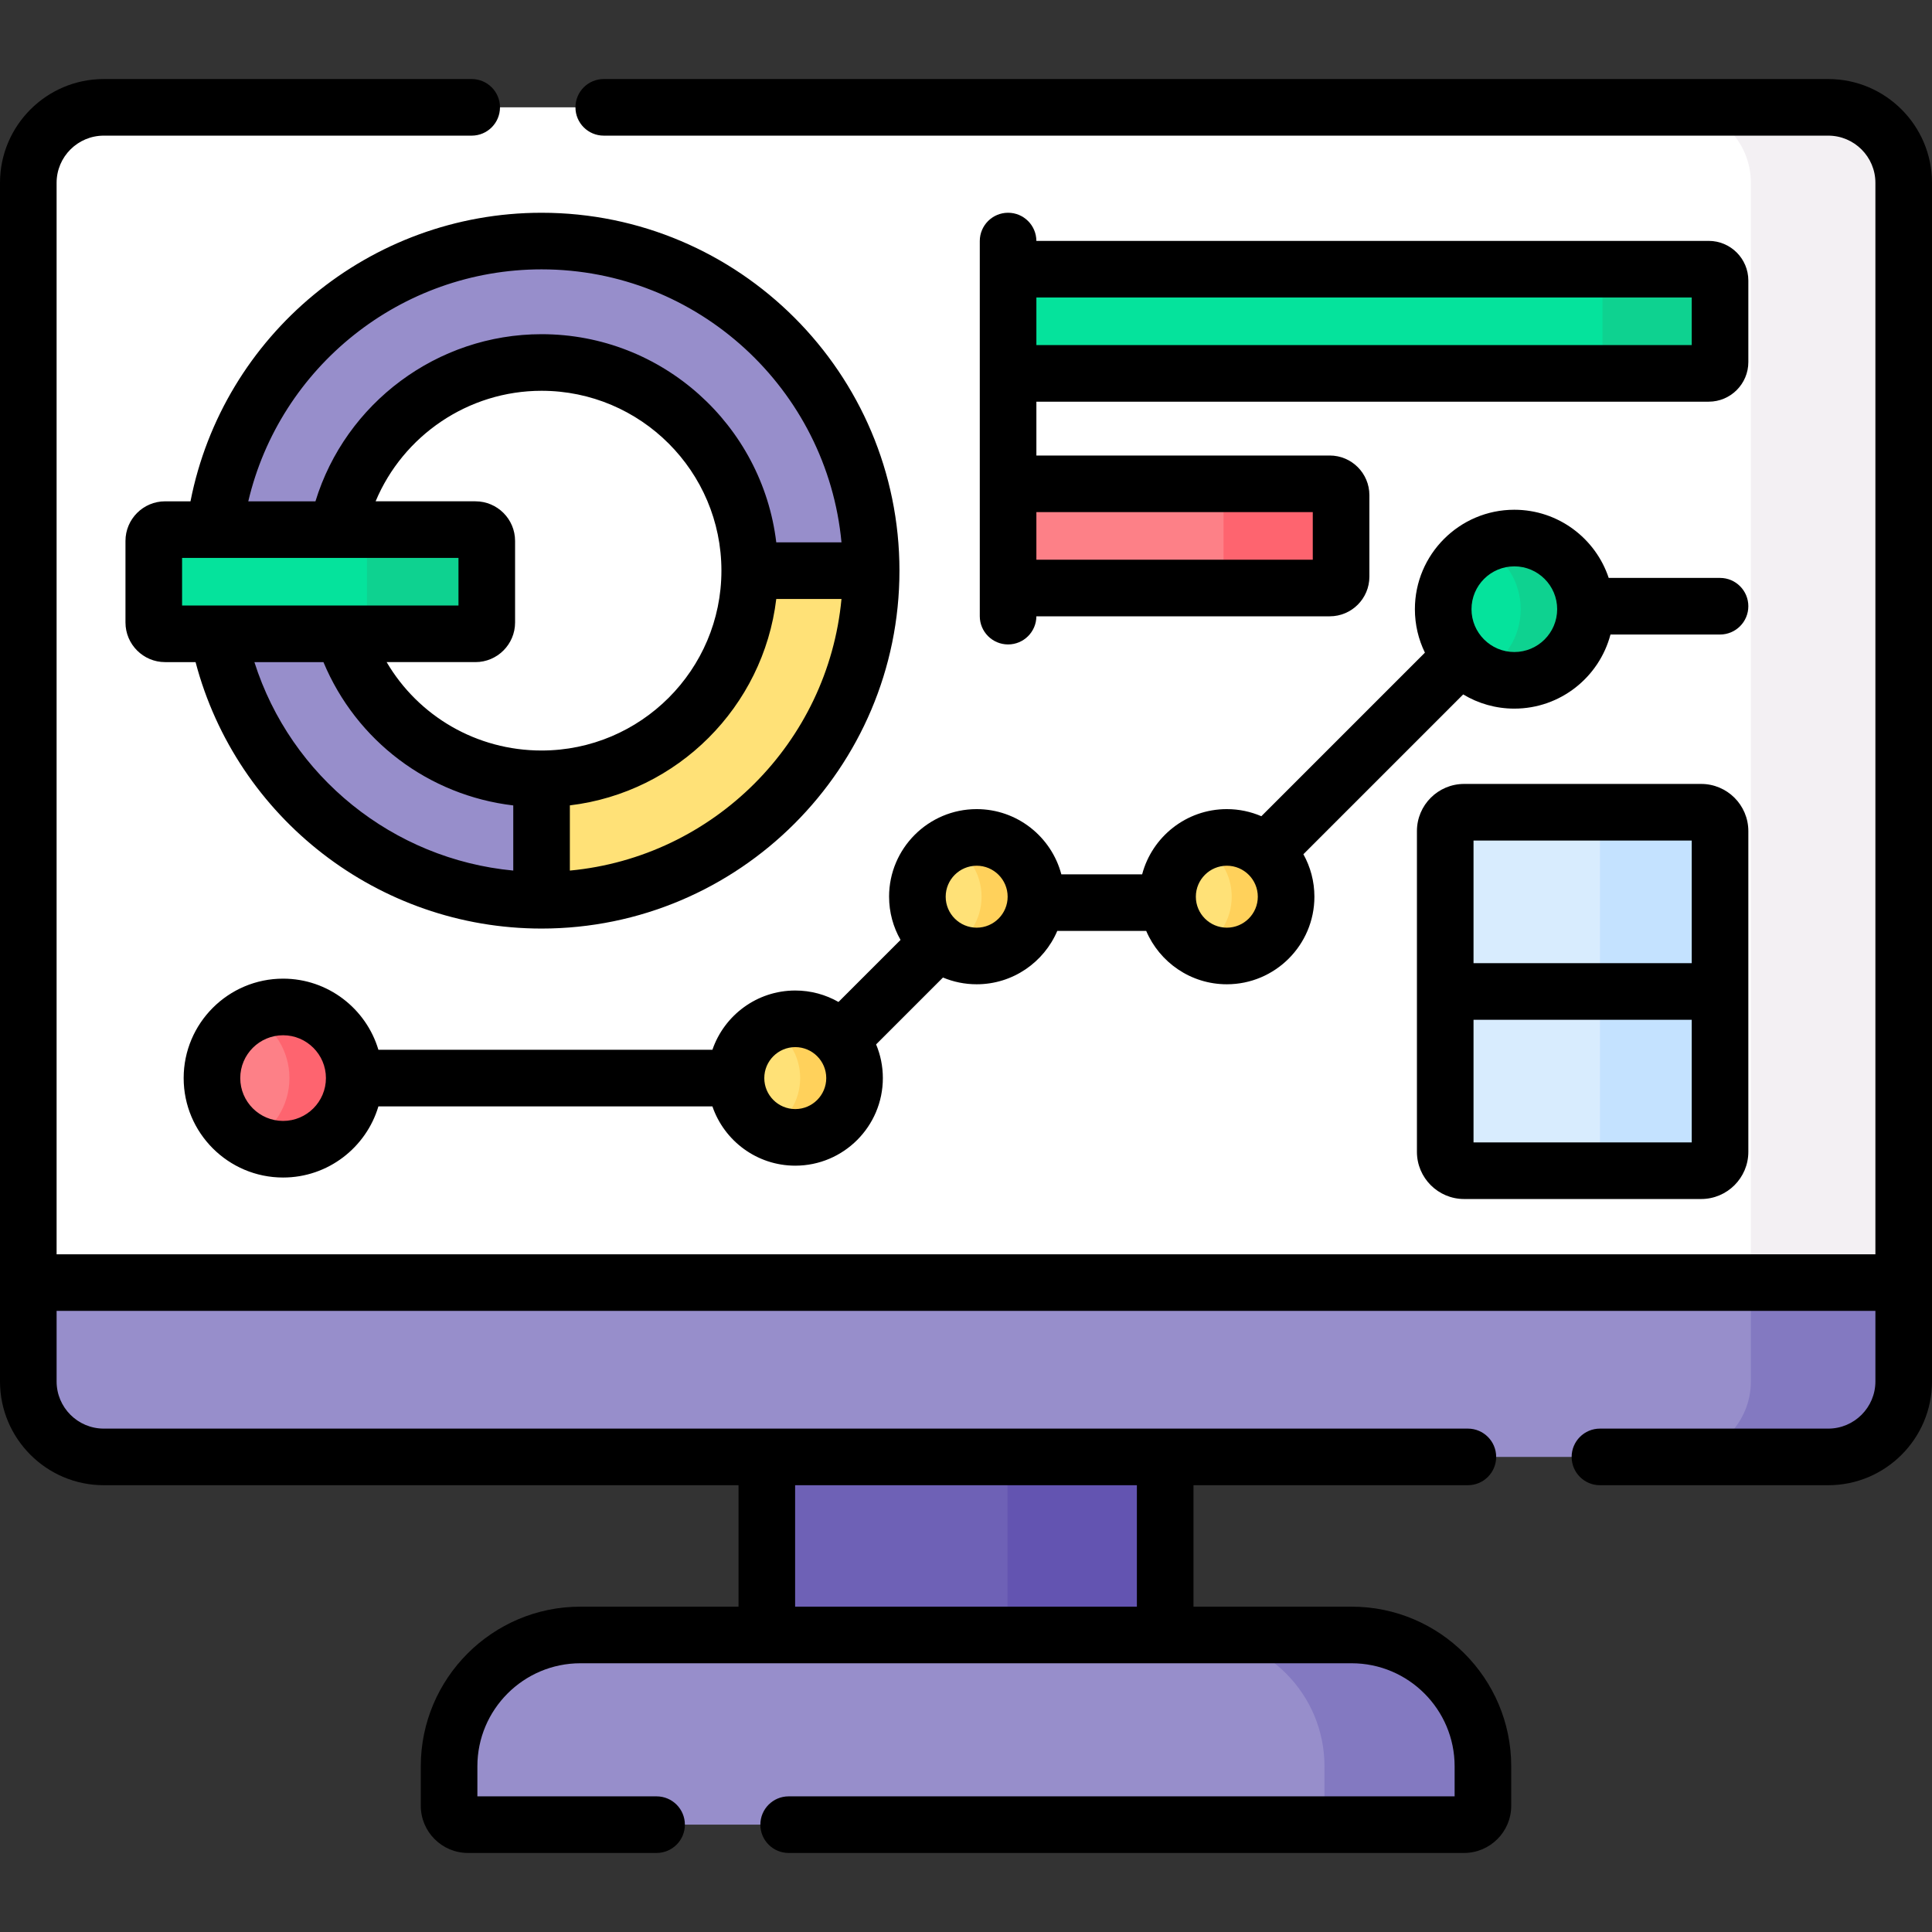 <svg id="Capa_1" enable-background="new 0 0 512 512" height="512" viewBox="0 0 512 512" width="512" xmlns="http://www.w3.org/2000/svg"><rect x="0" y="0" width="512" height="512" fill="#333333" stroke="none"/><g><g><path d="m203.215 385.096h105.57v49.186h-105.57z" fill="#6e61b6"/></g><g><path d="m267 385.096h41.785v49.186h-41.785z" fill="#6354b1"/></g><g><path d="m7.5 338.9v27.197c0 11.046 8.954 20 20 20h457c11.046 0 20-8.954 20-20v-27.197z" fill="#978ecb"/></g><g><path d="m464 338.9v27.197c0 11.046-8.954 20-20 20h40.5c11.046 0 20-8.954 20-20v-27.197z" fill="#8379c1"/></g><g><path d="m504.5 339.9h-497v-291.454c0-11.046 8.954-20 20-20h457c11.046 0 20 8.954 20 20z" fill="#fff"/></g><g><path d="m484.5 28.446h-40.5c11.046 0 20 8.954 20 20v291.454h40.5v-291.454c0-11.045-8.954-20-20-20z" fill="#f3f0f3"/></g><g><path d="m358.186 433.282h-204.372c-19.221 0-34.803 15.582-34.803 34.803v10.468c0 2.761 2.239 5 5 5h263.978c2.761 0 5-2.239 5-5v-10.468c0-19.221-15.582-34.803-34.803-34.803z" fill="#978ecb"/></g><g><path d="m358.186 433.282h-41.989c19.221 0 34.803 15.582 34.803 34.803v10.468c0 2.762-2.239 5-5 5h41.989c2.761 0 5-2.238 5-5v-10.468c0-19.221-15.582-34.803-34.803-34.803z" fill="#8379c1"/></g><g><g><path d="m143.518 63.884c-44.557 0-81.319 33.363-86.673 76.471h32.584c5.051-25.258 27.345-44.29 54.089-44.29 30.467 0 55.166 24.699 55.166 55.166s-24.699 55.166-55.166 55.166c-24.632 0-45.486-16.147-52.574-38.431h-33.164c7.808 40.233 43.223 70.611 85.738 70.611 48.24 0 87.346-39.106 87.346-87.346s-39.106-87.347-87.346-87.347z" fill="#978ecb"/><g><path d="m143.518 206.396v32.18c48.24 0 87.346-39.106 87.346-87.346h-32.18c0 30.468-24.699 55.166-55.166 55.166z" fill="#ffe177"/></g></g><g><ellipse cx="75.023" cy="285.706" fill="#fd8087" rx="18.852" ry="18.852" transform="matrix(.176 -.984 .984 .176 -219.421 309.35)"/></g><g><path d="m75.023 266.854c-3.096 0-6.009.76-8.586 2.083 6.09 3.125 10.266 9.453 10.266 16.769s-4.176 13.644-10.266 16.769c2.577 1.322 5.49 2.083 8.586 2.083 10.412 0 18.852-8.44 18.852-18.852s-8.44-18.852-18.852-18.852z" fill="#fe646f"/></g><g><ellipse cx="210.756" cy="285.706" fill="#ffe177" rx="15.71" ry="15.71" transform="matrix(.625 -.781 .781 .625 -143.995 271.646)"/></g><g><ellipse cx="258.828" cy="237.634" fill="#ffe177" rx="15.71" ry="15.71" transform="matrix(.228 -.974 .974 .228 -31.604 435.399)"/></g><g><ellipse cx="325.123" cy="237.634" fill="#ffe177" rx="15.71" ry="15.71" transform="matrix(.159 -.987 .987 .159 38.702 520.72)"/></g><g><path d="m325.123 221.924c-2.6 0-5.047.642-7.207 1.76 5.047 2.613 8.503 7.873 8.503 13.949s-3.456 11.336-8.503 13.949c2.16 1.118 4.606 1.76 7.207 1.76 8.676 0 15.71-7.034 15.71-15.71 0-8.674-7.034-15.708-15.71-15.708z" fill="#ffd15b"/></g><g><path d="m258.828 221.924c-2.6 0-5.047.642-7.207 1.76 5.047 2.613 8.503 7.873 8.503 13.949s-3.456 11.336-8.503 13.949c2.16 1.118 4.606 1.76 7.207 1.76 8.676 0 15.71-7.034 15.71-15.71 0-8.674-7.034-15.708-15.71-15.708z" fill="#ffd15b"/></g><g><path d="m210.756 269.996c-2.6 0-5.047.642-7.207 1.76 5.047 2.613 8.503 7.873 8.503 13.949s-3.456 11.336-8.503 13.949c2.16 1.118 4.606 1.76 7.207 1.76 8.676 0 15.71-7.034 15.71-15.71 0-8.674-7.034-15.708-15.71-15.708z" fill="#ffd15b"/></g><g><ellipse cx="401.315" cy="161.441" fill="#05e39c" rx="18.852" ry="18.852" transform="matrix(.228 -.974 .974 .228 152.658 515.4)"/></g><g><path d="m401.315 142.59c-3.095 0-6.007.76-8.583 2.082 6.092 3.125 10.268 9.453 10.268 16.77s-4.177 13.646-10.268 16.77c2.576 1.322 5.489 2.081 8.583 2.081 10.412 0 18.852-8.44 18.852-18.852 0-10.411-8.44-18.851-18.852-18.851z" fill="#0ed290"/></g><g><path d="m450.828 310.25h-62.828c-2.761 0-5-2.239-5-5v-85c0-2.761 2.239-5 5-5h62.828c2.761 0 5 2.239 5 5v85c0 2.761-2.238 5-5 5z" fill="#d8ecfe"/></g><g><path d="m450.828 215.25h-31.828c2.761 0 5 2.239 5 5v85c0 2.761-2.239 5-5 5h31.828c2.761 0 5-2.239 5-5v-85c0-2.761-2.238-5-5-5z" fill="#c4e2ff"/></g></g><g><g><path d="m452.828 98.95h-185.676v-27.611h185.676c1.657 0 3 1.343 3 3v21.611c0 1.657-1.343 3-3 3z" fill="#05e39c"/></g><g><path d="m452.828 71.339h-31.152c1.657 0 3 1.343 3 3v21.611c0 1.657-1.343 3-3 3h31.152c1.657 0 3-1.343 3-3v-21.611c0-1.657-1.343-3-3-3z" fill="#0ed290"/></g><g><path d="m352.4 155.829h-85.248v-27.611h85.248c1.657 0 3 1.343 3 3v21.611c0 1.657-1.343 3-3 3z" fill="#fd8087"/></g><g><path d="m352.4 128.218h-31.152c1.657 0 3 1.343 3 3v21.611c0 1.657-1.343 3-3 3h31.152c1.657 0 3-1.343 3-3v-21.611c0-1.657-1.343-3-3-3z" fill="#fe646f"/></g><g><path d="m126 167.966h-82.248c-1.657 0-3-1.343-3-3v-21.611c0-1.657 1.343-3 3-3h82.248c1.657 0 3 1.343 3 3v21.611c0 1.656-1.343 3-3 3z" fill="#05e39c"/></g><g><path d="m126 140.354h-31.752c1.657 0 3 1.343 3 3v21.611c0 1.657-1.343 3-3 3h31.752c1.657 0 3-1.343 3-3v-21.611c0-1.656-1.343-3-3-3z" fill="#0ed290"/></g></g><g><path d="m484.5 20.946h-324.5c-4.143 0-7.5 3.358-7.5 7.5s3.357 7.5 7.5 7.5h324.5c6.893 0 12.5 5.607 12.5 12.5v283.954h-482v-283.954c0-6.893 5.607-12.5 12.5-12.5h97.5c4.143 0 7.5-3.358 7.5-7.5s-3.357-7.5-7.5-7.5h-97.5c-15.164 0-27.5 12.336-27.5 27.5v317.65c0 15.164 12.336 27.5 27.5 27.5h168.215v32.186h-41.9c-23.326 0-42.304 18.977-42.304 42.303v10.468c0 6.893 5.607 12.5 12.5 12.5h49.989c4.143 0 7.5-3.358 7.5-7.5s-3.357-7.5-7.5-7.5h-47.489v-7.968c0-15.055 12.248-27.303 27.304-27.303h204.371c15.056 0 27.304 12.248 27.304 27.303v7.968h-176.49c-4.143 0-7.5 3.358-7.5 7.5s3.357 7.5 7.5 7.5h178.989c6.893 0 12.5-5.607 12.5-12.5v-10.468c0-23.326-18.978-42.303-42.304-42.303h-41.9v-32.186h72.715c4.143 0 7.5-3.358 7.5-7.5s-3.357-7.5-7.5-7.5h-361.5c-6.893 0-12.5-5.607-12.5-12.5v-18.696h482v18.697c0 6.893-5.607 12.5-12.5 12.5h-60.5c-4.143 0-7.5 3.358-7.5 7.5s3.357 7.5 7.5 7.5h60.5c15.164 0 27.5-12.336 27.5-27.5v-317.651c0-15.163-12.336-27.5-27.5-27.5zm-183.215 404.836h-90.57v-32.186h90.57z"/><path d="m235.618 237.634c0 4.163 1.107 8.071 3.035 11.453l-16.444 16.445c-3.382-1.927-7.29-3.035-11.453-3.035-10.173 0-18.833 6.582-21.959 15.709h-88.515c-3.239-10.887-13.333-18.852-25.258-18.852-14.53 0-26.352 11.821-26.352 26.352s11.821 26.352 26.352 26.352c11.925 0 22.019-7.965 25.258-18.852h88.515c3.126 9.127 11.786 15.71 21.959 15.71 12.798 0 23.21-10.412 23.21-23.21 0-3.163-.638-6.179-1.789-8.93l17.721-17.721c2.75 1.151 5.767 1.789 8.93 1.789 9.581 0 17.823-5.836 21.362-14.139h23.57c3.539 8.303 11.782 14.139 21.363 14.139 12.798 0 23.21-10.412 23.21-23.21 0-4.081-1.063-7.918-2.92-11.254l42.349-42.35c3.963 2.387 8.6 3.763 13.554 3.763 12.21 0 22.505-8.349 25.482-19.638h29.031c4.143 0 7.5-3.358 7.5-7.5s-3.357-7.5-7.5-7.5h-29.503c-3.482-10.482-13.374-18.066-25.01-18.066-14.53 0-26.352 11.821-26.352 26.352 0 4.128.956 8.036 2.656 11.518l-43.347 43.348c-2.809-1.21-5.902-1.883-9.149-1.883-10.749 0-19.812 7.346-22.439 17.28h-21.417c-2.627-9.934-11.69-17.28-22.438-17.28-12.8 0-23.212 10.412-23.212 23.21zm-160.595 59.424c-6.259 0-11.352-5.092-11.352-11.352 0-6.259 5.093-11.352 11.352-11.352s11.352 5.092 11.352 11.352c0 6.259-5.093 11.352-11.352 11.352zm135.733-3.142c-4.527 0-8.21-3.683-8.21-8.21s3.683-8.209 8.21-8.209 8.21 3.683 8.21 8.209-3.683 8.21-8.21 8.21zm190.559-143.826c6.259 0 11.352 5.092 11.352 11.352s-5.093 11.352-11.352 11.352-11.352-5.092-11.352-11.352c.001-6.26 5.094-11.352 11.352-11.352zm-76.192 79.334c4.527 0 8.21 3.683 8.21 8.209s-3.683 8.21-8.21 8.21-8.21-3.683-8.21-8.21 3.683-8.209 8.21-8.209zm-58.086 8.21c0 4.527-3.683 8.21-8.209 8.21-4.527 0-8.21-3.683-8.21-8.21s3.683-8.209 8.21-8.209c4.526-.001 8.209 3.682 8.209 8.209z"/><path d="m450.828 207.75h-62.828c-6.893 0-12.5 5.607-12.5 12.5v85c0 6.893 5.607 12.5 12.5 12.5h62.828c6.893 0 12.5-5.607 12.5-12.5v-85c0-6.893-5.607-12.5-12.5-12.5zm-2.5 15v32.5h-57.828v-32.5zm-57.828 80v-32.5h57.828v32.5z"/><path d="m452.828 106.45c5.79 0 10.5-4.71 10.5-10.5v-21.611c0-5.79-4.71-10.5-10.5-10.5h-178.178c-.025-4.121-3.37-7.455-7.498-7.455-4.143 0-7.5 3.358-7.5 7.5v99.4c0 4.142 3.357 7.5 7.5 7.5 4.127 0 7.473-3.334 7.498-7.455h77.75c5.79 0 10.5-4.71 10.5-10.5v-21.611c0-5.79-4.71-10.5-10.5-10.5h-77.748v-14.268zm-4.5-15h-173.676v-12.611h173.676zm-100.428 44.268v12.611h-73.248v-12.611z"/><path d="m143.518 56.384c-45.533 0-84.398 32.44-93.038 76.471h-6.728c-5.79 0-10.5 4.71-10.5 10.5v21.611c0 5.79 4.71 10.5 10.5 10.5h8.076c10.866 41.264 48.461 70.611 91.689 70.611 52.299 0 94.847-42.548 94.847-94.846s-42.548-94.847-94.846-94.847zm-95.266 104.081v-12.611h73.248v12.611zm87.766 70.246c-31.858-3-58.96-24.891-68.6-55.245h18.296c8.722 20.9 27.911 35.326 50.304 37.982zm-33.557-55.246h23.539c5.79 0 10.5-4.71 10.5-10.5v-21.611c0-5.79-4.71-10.5-10.5-10.5h-26.459c7.282-17.407 24.52-29.291 43.976-29.291 26.283 0 47.666 21.383 47.666 47.666s-21.383 47.666-47.666 47.666c-17.208.001-32.636-9.093-41.056-23.43zm48.557 55.248v-17.281c28.567-3.425 51.277-26.134 54.701-54.701h17.282c-3.563 38.05-33.932 68.419-71.983 71.982zm54.701-86.983c-3.72-31.029-30.187-55.166-62.201-55.166-27.678 0-51.958 18.289-59.921 44.291h-17.801c8.363-35.584 40.39-61.471 77.722-61.471 41.497 0 75.689 31.824 79.483 72.346z"/></g></g></svg>